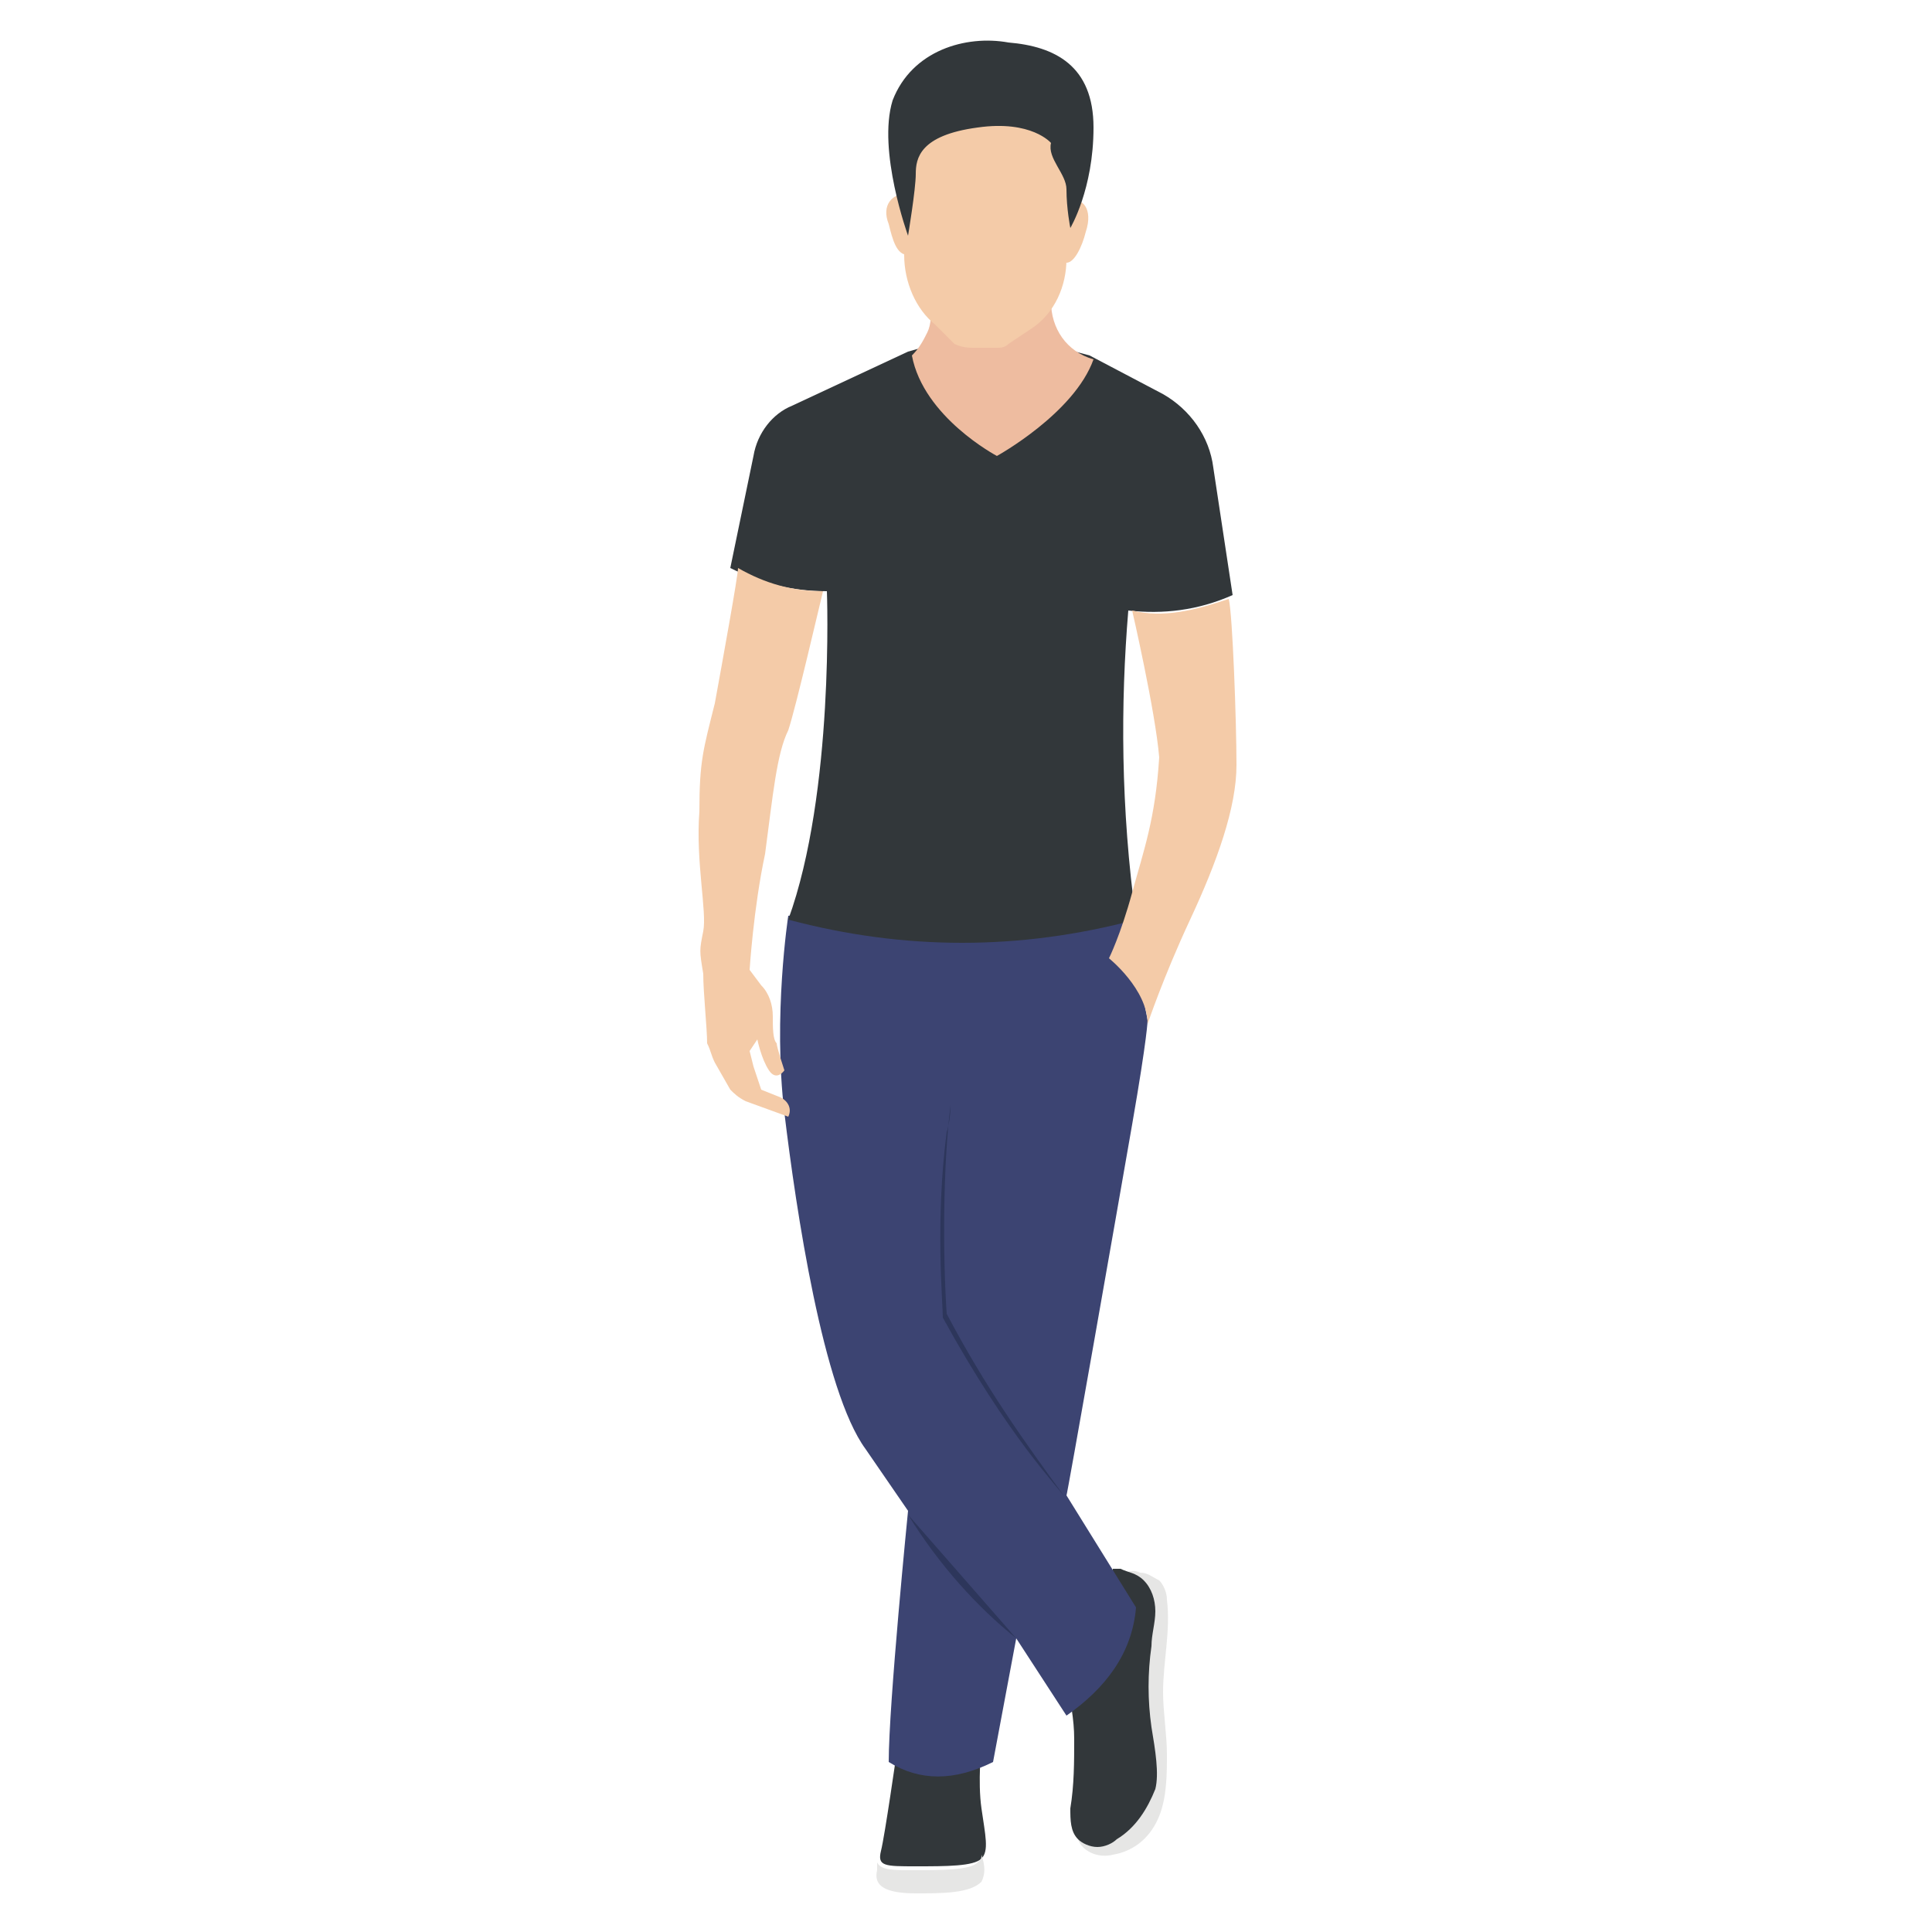 <svg xmlns="http://www.w3.org/2000/svg" viewBox="0 0 50 50" id="adult"><path fill="#32373A" d="M25.4 45.2s-.1.9 0 1.6.2 1.1 0 1.3-.9.2-1.7.2c-.8 0-1 0-.9-.4.1-.4.4-2.5.4-2.5l2.2-.2z"></path><path fill="#E6E6E5" d="M25.4 48.7c-.3.3-1 .3-1.7.3-.8 0-1.1-.2-1-.6v-.2c.1.2.4.2.9.2.8 0 1.5 0 1.7-.2.1-.1.1-.1.1-.2.1.3.1.5 0 .7zM29 40.7c.2 0 .3-.1.5 0 .2 0 .3.1.5.2.1.1.2.3.2.5.1.8-.1 1.6-.1 2.4 0 .5.1 1.1.1 1.6s0 1.1-.2 1.6-.6.9-1.2 1c-.4.1-.8-.1-.9-.4-.1-.2 0-.4 0-.6.3-1.9.7-3.9 1-5.8"></path><path fill="#32373A" d="M29.8 44.7c-.1-.7-.1-1.4 0-2.1 0-.3.1-.6.1-.9 0-.3-.1-.6-.3-.8-.2-.2-.4-.2-.6-.3h-.2c0 .3-.1.6-.3.9-.3.6-.6 1.1-1 1.6 0 .1 0 .3.1.4.1.5.2 1 .2 1.5 0 .6 0 1.2-.1 1.8 0 .3 0 .6.2.8.1.1.3.2.5.2s.4-.1.5-.2c.5-.3.8-.8 1-1.3.1-.4 0-1-.1-1.6z"></path><path fill="#3C4472" d="M29.3 29.1c.4-2.3.4-2.7.4-2.7l-.7-3.6-8.6.9s-.4 2.6-.1 5.1c.3 2.5 1 7.2 2.1 8.7l1.1 1.6s-.5 5-.5 6.5c.8.5 1.7.5 2.7 0l.6-3.2 1.3 2c1-.7 1.7-1.6 1.8-2.8l-1.8-2.9c0 .1 1.3-7.3 1.7-9.6z"></path><path fill="#2D365B" d="M26.3 42.4c-1-.8-2-1.9-2.8-3.2l2.8 3.2zM27.6 38.8c-.2-.3-1.5-1.6-3.2-4.7 0-.4-.2-2.5.1-4.8 0 0 .1-.3.1-.7-.2 1.6-.2 3.9-.1 5.4 1 1.9 2 3.3 3.1 4.8z"></path><path fill="#32373A" d="M29.4 23.8c-3 .8-6 .8-9 0 1.2-3.3 1-8.5 1-8.5-.9 0-1.7-.2-2.5-.6l.6-2.9c.1-.6.5-1.1 1-1.3l3-1.4 2.1-.6 2.6.7 1.9 1c.7.4 1.2 1.1 1.3 1.9l.5 3.3c-.9.4-1.8.5-2.7.4-.2 2.4-.2 5.1.2 8z"></path><path fill="#EEBCA0" d="M27.2 7.8V6.6h-3.1v1.3c0 .2 0 .5-.1.7-.1.2-.2.4-.4.6.3 1.6 2.2 2.6 2.2 2.6s2-1.1 2.5-2.5c-.7-.2-1.1-.8-1.1-1.5z"></path><path fill="#F4CBA8" d="M28.1 6c-.1.4-.3.8-.5.8-.3 0-.4-.4-.4-.8s.3-.7.5-.8c.3-.1.6.2.4.8zM23 5.8c.1.4.2.8.5.8s.5-.4.5-.8-.2-.7-.5-.8c-.4 0-.7.3-.5.8z"></path><path fill="#F4CBA8" d="m23.5 3.9-.1 2.7c0 .7.3 1.4.8 1.8l.5.5c.2.1.4.1.5.1h.6c.1 0 .2 0 .3-.1l.6-.4c.6-.4.9-1.1.9-1.8l.1-2.7c0-2.3-4.2-2.4-4.2-.1z"></path><path fill="#32373A" d="M28.3 3.3c0 1.6-.6 2.6-.6 2.6s-.1-.5-.1-1c0-.4-.5-.8-.4-1.2 0 0-.5-.6-1.9-.4-1.5.2-1.6.8-1.6 1.2 0 .4-.2 1.6-.2 1.6s-.8-2.2-.4-3.5c.5-1.3 1.9-1.7 3-1.5 1.2.1 2.2.6 2.2 2.2z"></path><path fill="#F4CBA8" d="M32 19.8c0 1.1-.5 2.5-1.2 4s-1.1 2.7-1.1 2.7c0-.9-1-1.7-1-1.7s.3-.6.6-1.7.6-1.9.7-3.5c-.1-1.2-.7-3.8-.7-3.8.8.2 1.6 0 2.5-.3.1.4.2 3.2.2 4.3zM19.8 22.1c-.3 1.4-.4 3-.4 3l.3.4c.2.2.3.5.3.8 0 .3 0 .6.1.7 0 .1.2.7.2.7s-.2.3-.4 0-.3-.8-.3-.8l-.2.3.1.4.2.6.5.2c.2.1.3.3.2.5l-1.1-.4c-.2-.1-.3-.2-.4-.3l-.4-.7c-.1-.2-.1-.3-.2-.5 0-.4-.1-1.3-.1-1.8-.1-.6-.1-.6 0-1.1.1-.5-.2-1.8-.1-3.1 0-1.3.1-1.6.4-2.8.2-1.1.6-3.3.6-3.5.7.4 1.4.6 2.2.6-.1.4-.7 3-.9 3.6-.3.6-.4 1.7-.6 3.2z"></path></svg>